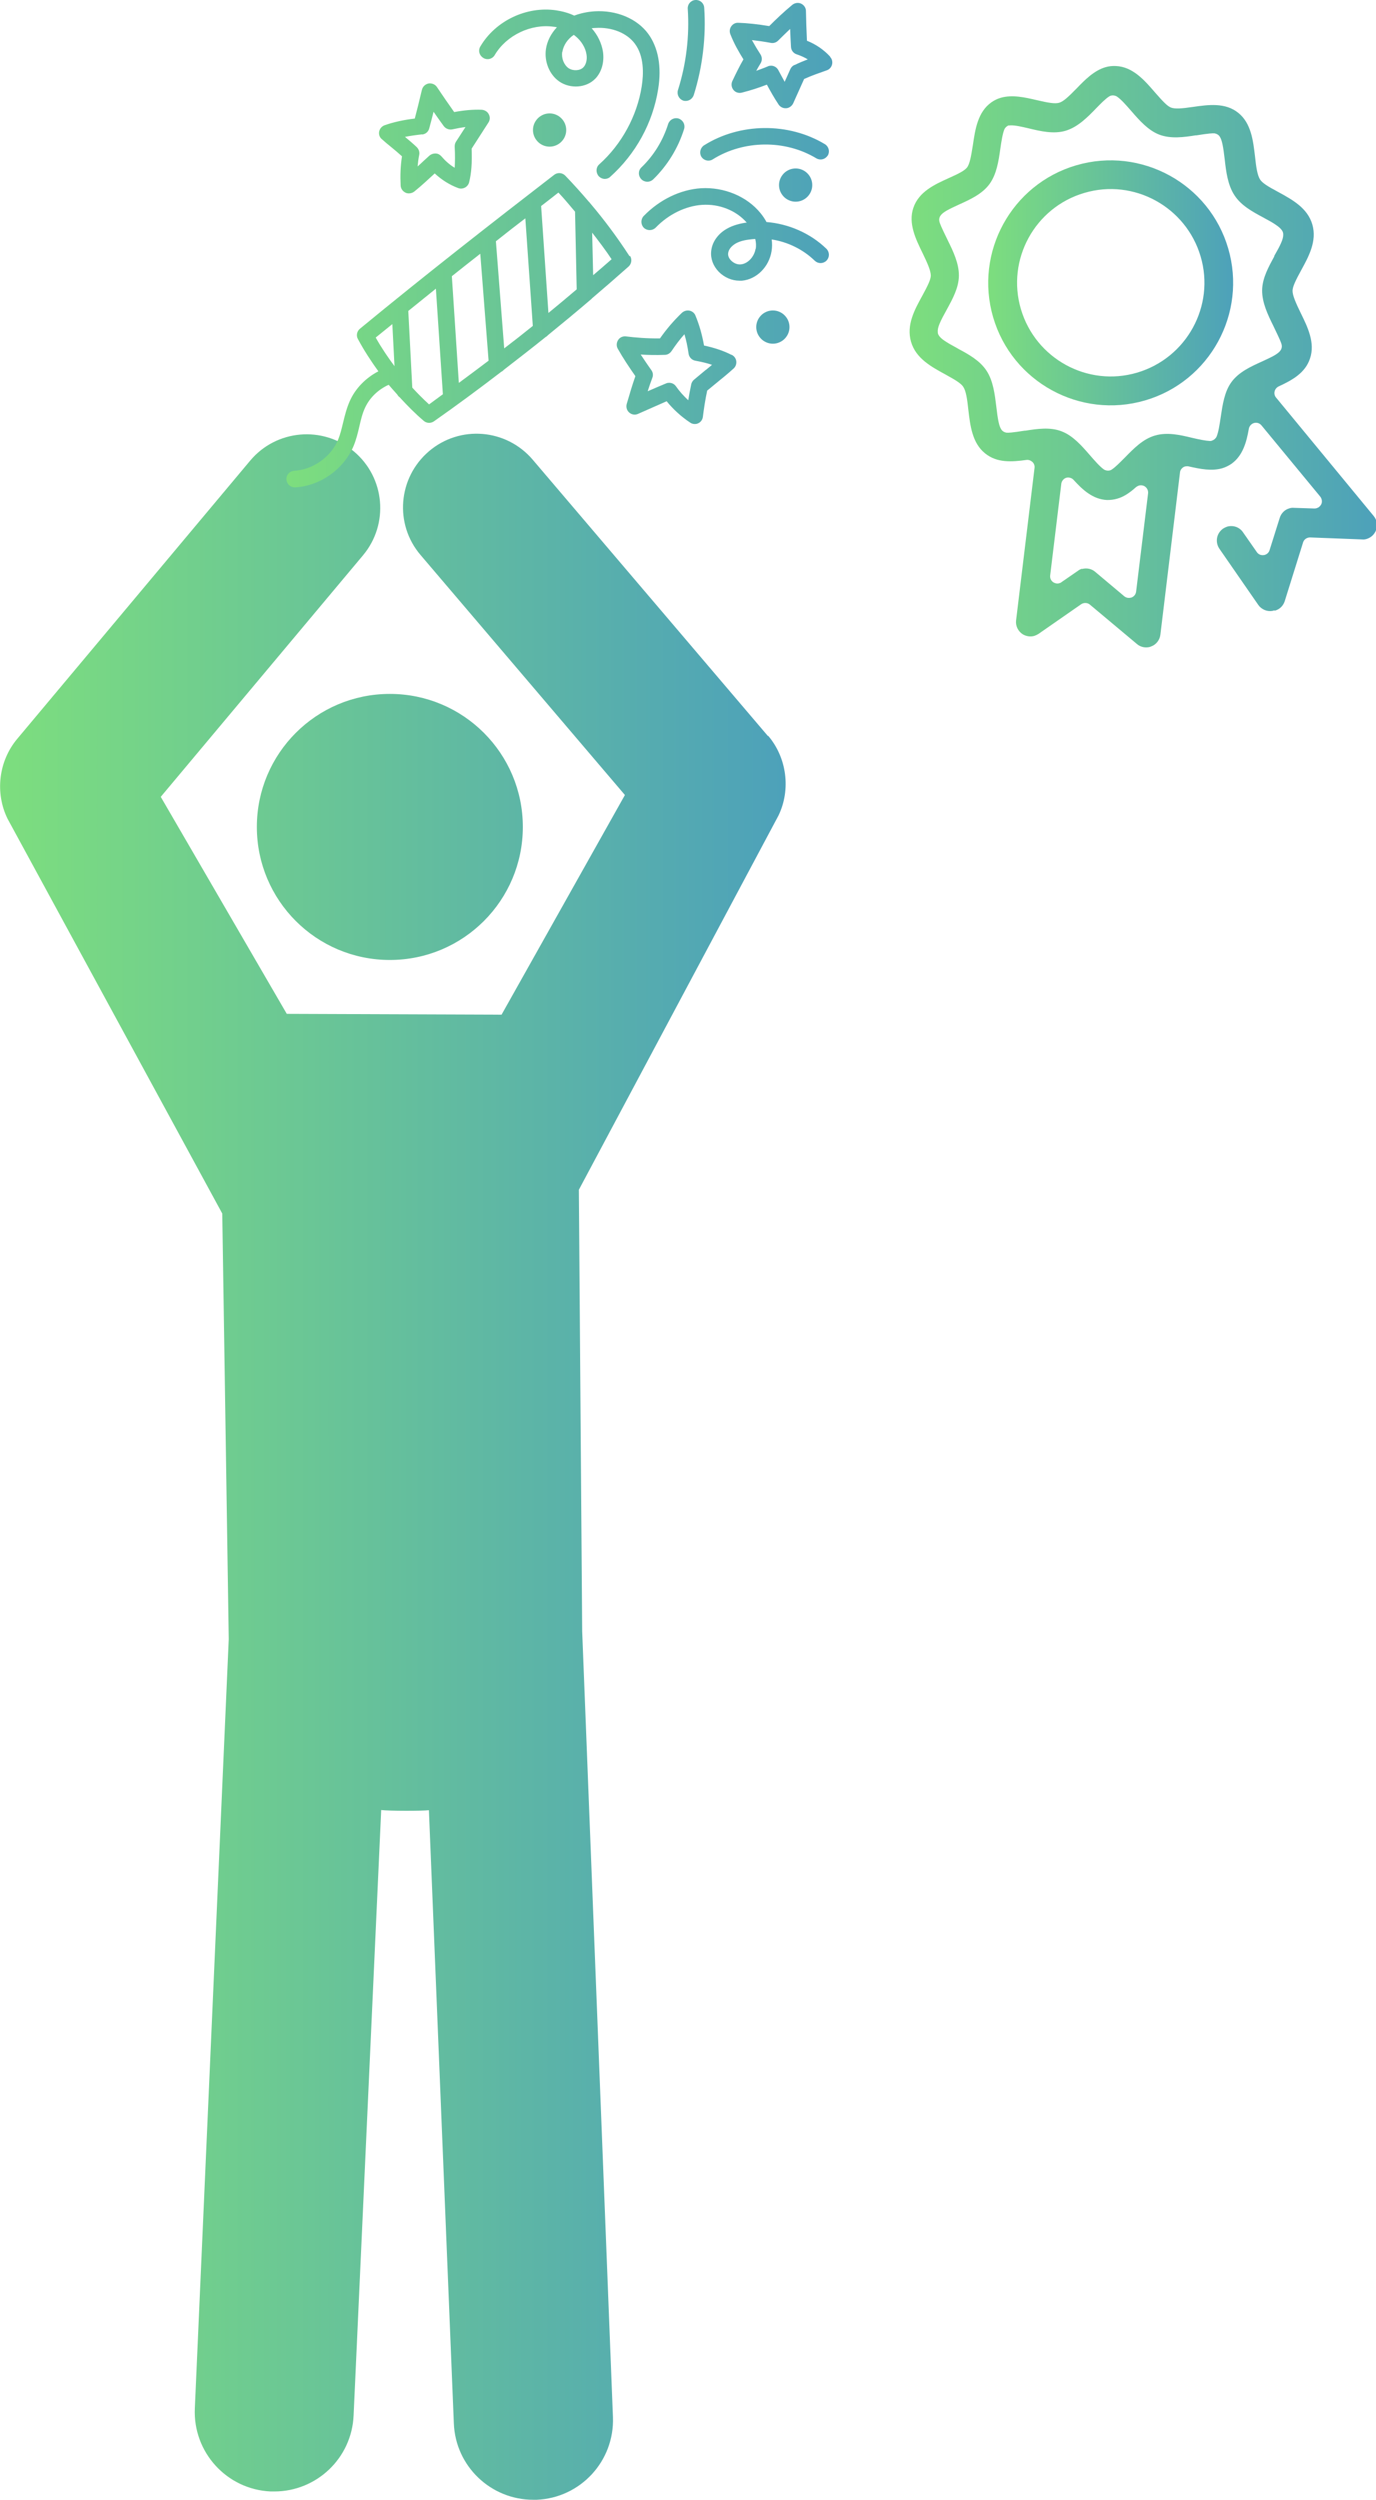 <?xml version="1.0" encoding="UTF-8"?>
<svg id="_レイヤー_2" data-name="レイヤー_2" xmlns="http://www.w3.org/2000/svg" xmlns:xlink="http://www.w3.org/1999/xlink" viewBox="0 0 82.77 150.34">
  <defs>
    <style>
      .cls-1 {
        fill: url(#_新規グラデーションスウォッチ_1);
      }

      .cls-2 {
        fill: url(#_新規グラデーションスウォッチ_1-2);
      }

      .cls-3 {
        fill: url(#_新規グラデーションスウォッチ_1-4);
      }

      .cls-4 {
        fill: url(#_新規グラデーションスウォッチ_1-3);
      }
    </style>
    <linearGradient id="_新規グラデーションスウォッチ_1" data-name="新規グラデーションスウォッチ 1" x1="0" y1="88.21" x2="47.24" y2="88.21" gradientUnits="userSpaceOnUse">
      <stop offset="0" stop-color="#7dde7e"/>
      <stop offset="1" stop-color="#4da1ba"/>
    </linearGradient>
    <linearGradient id="_新規グラデーションスウォッチ_1-2" data-name="新規グラデーションスウォッチ 1" x1="17.21" y1="14.67" x2="50.08" y2="14.67" xlink:href="#_新規グラデーションスウォッチ_1"/>
    <linearGradient id="_新規グラデーションスウォッチ_1-3" data-name="新規グラデーションスウォッチ 1" x1="54.67" y1="21.44" x2="82.77" y2="21.44" xlink:href="#_新規グラデーションスウォッチ_1"/>
    <linearGradient id="_新規グラデーションスウォッチ_1-4" data-name="新規グラデーションスウォッチ 1" x1="59.45" y1="17.01" x2="74.18" y2="17.01" xlink:href="#_新規グラデーションスウォッチ_1"/>
  </defs>
  <g id="Design">
    <g>
      <path class="cls-1" d="M46.19,44.26l-14.15-16.62c-1.59-1.86-4.38-2.09-6.24-.5-1.86,1.59-2.09,4.38-.5,6.24l12.29,14.43-7.42,13.21-12.92-.05-7.58-13.05,12.17-14.53c1.57-1.88,1.32-4.67-.55-6.24-1.88-1.57-4.67-1.32-6.24.55L1.03,44.44c-1.11,1.33-1.34,3.23-.58,4.79l12.92,23.75.39,25.59-2.04,46.26c-.12,2.64,1.92,4.88,4.56,5,.07,0,.15,0,.22,0,2.54,0,4.66-2,4.77-4.57l1.66-36.41c.47.06,2.48.06,2.87.01l1.5,36.88c.1,2.57,2.22,4.59,4.78,4.59.07,0,.13,0,.2,0,2.64-.11,4.69-2.33,4.59-4.97l-1.85-47.26-.2-26.55,12.01-22.51c.75-1.56.5-3.47-.62-4.79ZM15.45,49.73c0,4.42,3.58,8,8,8s8-3.58,8-8-3.58-8-8-8-8,3.58-8,8Z"/>
      <path class="cls-2" d="M46.86,11.13c0,.55.45,1,1,1s1-.45,1-1-.45-1-1-1-1,.45-1,1ZM47.86,11.13h-.5s.5,0,.5,0h0ZM38.58,10.78c.1.1.23.15.36.15s.25-.05.35-.14c.86-.84,1.5-1.88,1.86-3.03.08-.26-.06-.54-.33-.63-.26-.08-.54.06-.63.33-.31.99-.86,1.89-1.61,2.61-.2.19-.2.51,0,.71ZM49.94,3.41c-.39-.42-.85-.74-1.4-.96-.03-.66-.05-1.23-.06-1.79,0-.19-.12-.36-.29-.44-.17-.08-.38-.05-.53.07-.53.44-.97.86-1.39,1.28-.72-.12-1.3-.18-1.86-.2-.18-.01-.33.08-.42.21-.1.14-.12.31-.06.47.22.57.51,1.07.79,1.52-.26.45-.47.89-.67,1.31-.08.18-.05.38.07.53.12.15.32.21.51.16.51-.13,1.01-.29,1.5-.48.21.39.44.8.7,1.19.09.14.25.23.42.23.01,0,.03,0,.04,0,.18-.01.34-.13.42-.29l.66-1.47c.49-.22.91-.36,1.36-.52.16-.05.28-.19.32-.35.04-.16,0-.34-.12-.46ZM47.78,3.91c-.11.05-.19.14-.24.25l-.34.76c-.13-.24-.26-.47-.38-.7-.09-.17-.26-.27-.44-.27-.06,0-.13.01-.19.04-.23.1-.46.18-.7.27.08-.15.17-.3.26-.45.1-.16.1-.37,0-.53-.17-.26-.35-.56-.52-.87.34.04.71.09,1.14.17.16.03.32-.02.44-.14.23-.23.47-.46.72-.7.01.34.03.69.05,1.08.01.21.15.39.35.45.24.08.46.18.66.3-.25.1-.51.2-.79.34ZM49.79,9.36c.14-.24.07-.54-.17-.69-2.19-1.32-5.11-1.29-7.27.07-.23.15-.3.46-.16.69.1.15.26.23.42.23.09,0,.18-.02.27-.08,1.85-1.16,4.35-1.19,6.22-.06.24.14.54.07.69-.17ZM41.1,6.05c.05.02.1.02.15.02.21,0,.41-.14.48-.35.53-1.68.75-3.5.63-5.26-.02-.28-.26-.48-.53-.46-.28.02-.48.26-.46.53.11,1.63-.09,3.32-.59,4.89-.08.26.06.54.32.63ZM32.06,7.82c0,.55.45,1,1,1s1-.45,1-1-.45-1-1-1-1,.45-1,1ZM33.06,7.82h-.5s.5,0,.5,0h0ZM46.49,18.67c-.55,0-1,.45-1,1s.45,1,1,1,1-.45,1-1-.45-1-1-1ZM44,21.34c-.47-.24-1-.42-1.65-.56-.12-.67-.29-1.26-.52-1.81-.06-.15-.2-.26-.36-.29-.16-.03-.33.02-.45.13-.5.48-.92.97-1.32,1.54-.79.01-1.48-.05-2.05-.12-.19-.02-.37.06-.47.22-.1.16-.11.36-.02.52.32.57.69,1.12,1.06,1.65-.19.54-.36,1.12-.52,1.67-.05.19,0,.39.15.52s.35.16.53.08l.61-.27c.38-.17.74-.33,1.11-.49.39.48.88.93,1.41,1.28.08.06.18.09.28.09.07,0,.14-.01.2-.04.16-.07.27-.22.29-.39.06-.48.14-1.03.26-1.58.19-.16.39-.32.57-.47.36-.29.7-.57,1.02-.86.12-.11.18-.27.16-.44-.02-.16-.12-.3-.27-.38ZM42.46,22.24c-.23.19-.47.39-.72.6-.08.07-.14.17-.16.27-.07.32-.13.65-.18.96-.28-.26-.54-.55-.74-.84-.1-.14-.25-.21-.41-.21-.06,0-.13.01-.19.04-.37.15-.73.31-1.1.47.09-.28.18-.55.28-.81.06-.15.04-.33-.06-.46-.22-.31-.43-.62-.64-.94.44.03.92.04,1.45.02.16,0,.31-.09.4-.22.25-.37.5-.71.78-1.02.11.36.19.75.25,1.17.03.21.19.38.4.42.38.07.72.15,1.01.25-.12.1-.24.2-.36.3ZM23.55,8.86c.21.17.42.35.63.54-.09.59-.11,1.15-.08,1.76.01.19.13.35.3.43.06.03.13.04.2.04.11,0,.23-.04.32-.11.42-.34.82-.71,1.23-1.09.42.39.9.69,1.41.88.13.05.28.04.41-.03.13-.07.22-.19.25-.32.14-.57.18-1.16.15-2.02l1.01-1.57c.1-.15.11-.34.02-.5-.08-.16-.25-.26-.43-.27-.51-.02-1.07.03-1.65.14-.37-.52-.71-1.02-1.04-1.51-.11-.16-.31-.24-.5-.21-.19.04-.35.18-.4.38l-.03.12c-.13.56-.26,1.08-.4,1.61-.68.08-1.26.21-1.81.4-.17.06-.29.2-.33.37-.04.17.02.36.16.47.19.17.38.33.58.49ZM25.39,8.09c.21-.02.38-.17.43-.37.09-.34.18-.67.26-1,.19.28.4.57.61.86.12.16.32.24.52.2.27-.06.54-.11.79-.14l-.57.88c-.06.09-.08.19-.08.3.03.52.02.92,0,1.27-.3-.18-.57-.42-.8-.69-.09-.1-.21-.17-.35-.17-.01,0-.02,0-.03,0-.12,0-.25.05-.34.13l-.33.3c-.13.12-.25.24-.38.35.02-.23.05-.47.1-.71.03-.16-.03-.33-.15-.45-.23-.22-.47-.42-.71-.62.32-.06.66-.11,1.03-.15ZM29.08,3.49c.24.14.54.06.68-.18.7-1.19,2.19-1.9,3.55-1.7.06,0,.13.02.19.03-.35.37-.59.83-.66,1.31-.11.76.21,1.54.8,1.95.67.46,1.63.39,2.17-.17.38-.39.55-1,.46-1.62-.08-.51-.32-1.01-.68-1.41.08-.01.16-.02.24-.02.97-.06,1.88.3,2.36.95.56.75.53,1.81.41,2.57-.28,1.78-1.21,3.48-2.55,4.68-.21.18-.22.5-.04.71.1.11.24.17.37.17.12,0,.24-.04.33-.13,1.53-1.37,2.56-3.24,2.88-5.27.22-1.36,0-2.51-.6-3.33-.68-.92-1.92-1.43-3.23-1.35-.44.03-.85.12-1.22.26-.33-.16-.7-.26-1.09-.32-1.78-.26-3.65.63-4.56,2.18-.14.24-.06.54.18.68ZM33.83,3.11c.06-.38.31-.76.68-1.01,0,0,0,0,.01,0,.03.02.06.05.09.07.36.29.61.7.67,1.11.05.31-.03.61-.19.77-.2.21-.62.23-.89.05-.28-.2-.44-.6-.38-.98ZM37.87,15.41c-.74-1.14-1.53-2.2-2.38-3.2-.02-.03-.05-.07-.08-.09-.45-.53-.92-1.05-1.41-1.56-.18-.18-.46-.2-.66-.05-3.73,2.88-7.72,5.99-11.69,9.26-.18.15-.24.41-.12.62.37.69.79,1.33,1.23,1.94-.75.39-1.38,1.02-1.72,1.79-.19.43-.3.87-.4,1.29-.09.37-.17.71-.3,1.03-.43,1.04-1.52,1.81-2.64,1.87-.28.02-.49.25-.47.53.02.27.24.47.5.47,0,0,.02,0,.03,0,1.51-.09,2.92-1.09,3.51-2.49.16-.39.26-.8.35-1.19.09-.4.18-.77.34-1.11.28-.61.8-1.1,1.42-1.38.17.2.34.39.52.59.03.06.08.12.14.16.46.5.93.98,1.45,1.42.09.08.21.12.32.12.1,0,.2-.03.29-.09,1.37-.96,2.72-1.96,4.05-2.98.07-.03.12-.08.17-.13.84-.65,1.68-1.3,2.5-1.96.06-.03.11-.08.16-.13.86-.7,1.72-1.41,2.56-2.13.02-.02.05-.03.06-.06.74-.63,1.48-1.27,2.21-1.92.18-.16.22-.44.09-.64ZM22.6,20.3c.33-.27.67-.54,1-.81l.13,2.53c-.4-.54-.79-1.11-1.13-1.72ZM25.81,24.32c-.35-.32-.69-.66-1.01-1.01l-.24-4.61c.56-.45,1.11-.9,1.66-1.34l.42,6.35c-.28.2-.55.41-.83.61ZM27.6,23.02l-.42-6.41c.57-.45,1.14-.91,1.71-1.35l.5,6.43c-.59.45-1.19.89-1.78,1.33ZM30.33,20.96l-.5-6.45c.59-.47,1.18-.93,1.77-1.38l.45,6.47c-.57.46-1.14.91-1.72,1.35ZM32.99,18.83l-.44-6.44c.35-.27.7-.54,1.04-.81.35.37.67.76,1,1.15l.1,4.67c-.56.48-1.13.95-1.7,1.42ZM35.68,16.56l-.06-2.57c.4.52.8,1.04,1.17,1.6-.37.33-.74.64-1.11.96ZM46.11,13.36c-.1-.19-.22-.37-.36-.54-.82-1.01-2.19-1.58-3.58-1.5-1.25.08-2.5.69-3.45,1.67-.19.2-.18.52.01.71.2.19.52.18.71-.01.77-.8,1.79-1.3,2.79-1.37,1.04-.07,2.06.34,2.69,1.07-.02,0-.04,0-.06,0-.52.08-.92.22-1.26.44-.47.31-.77.77-.82,1.27-.05.45.12.9.46,1.25.34.34.79.53,1.24.53.05,0,.1,0,.15,0,.88-.08,1.63-.83,1.78-1.77.04-.23.04-.47.01-.71.97.15,1.89.6,2.59,1.28.2.19.51.19.71-.01.19-.2.19-.51-.01-.71-.97-.94-2.29-1.51-3.63-1.61ZM45.45,14.96c-.08.49-.47.9-.89.94-.2.02-.42-.07-.58-.23-.13-.13-.2-.29-.18-.44.02-.2.17-.4.38-.54.21-.14.48-.23.85-.28.13-.02.27-.03.4-.04.05.21.06.41.03.6Z"/>
      <g>
        <path class="cls-4" d="M76.64,36.71s-.07.02-.11.03c-.32.05-.65-.09-.84-.36l-2.34-3.38c-.13-.19-.18-.42-.14-.65.04-.23.17-.42.36-.56.08-.05.16-.09.25-.12.36-.1.74.03.95.34l.83,1.19c.09.14.26.21.42.18.02,0,.04,0,.06-.01.14-.04.25-.15.29-.29l.61-1.94c.09-.28.3-.49.58-.57.09-.03.18-.04.28-.03l1.22.04s.09,0,.14-.02c.11-.03.21-.11.27-.22.08-.15.05-.34-.05-.47l-3.54-4.29c-.11-.13-.28-.19-.45-.14h0c-.16.05-.28.18-.31.35-.14.8-.36,1.61-1.04,2.1-.18.12-.36.21-.56.27-.63.18-1.31.05-2.01-.11-.07-.02-.15-.01-.22,0-.04.01-.09.03-.13.06-.1.07-.17.18-.18.3l-1.18,9.76c-.04.32-.25.59-.54.7-.02,0-.05.02-.07.03-.28.08-.58.02-.8-.17l-2.83-2.37c-.11-.09-.26-.12-.4-.08-.04.01-.09.03-.13.06l-2.56,1.78c-.08.05-.16.09-.25.12-.23.07-.48.03-.69-.09-.29-.18-.45-.51-.41-.84l1.11-9.17c.02-.13-.03-.27-.13-.36-.1-.09-.23-.14-.36-.12-.87.12-1.77.19-2.49-.4-.77-.62-.89-1.67-1-2.6-.07-.66-.14-1.15-.31-1.4-.13-.2-.45-.4-1.07-.74-.84-.46-1.78-.96-2.07-1.97s.22-1.93.67-2.75c.35-.64.51-.98.52-1.22,0-.3-.2-.75-.49-1.35-.41-.84-.88-1.79-.56-2.73.33-.97,1.27-1.4,2.11-1.78.72-.32.99-.48,1.13-.66.15-.22.23-.62.34-1.33.14-.94.29-2,1.12-2.58.17-.12.35-.21.56-.27.7-.2,1.47-.02,2.16.14.72.17,1.1.23,1.35.16s.55-.35,1.05-.86c.49-.51,1.05-1.08,1.74-1.28.2-.06.41-.08.62-.07,1.01.04,1.72.85,2.34,1.57.49.56.75.84.98.93.25.09.64.06,1.32-.04.91-.13,1.94-.28,2.73.36.77.62.89,1.67,1,2.6.07.66.14,1.15.31,1.41.14.21.46.41,1.08.74.84.46,1.77.96,2.06,1.96s-.22,1.93-.67,2.75c-.35.64-.51.98-.52,1.23,0,.3.2.74.49,1.34.42.85.88,1.8.56,2.74-.29.88-1.09,1.31-1.89,1.68-.12.06-.21.17-.24.3-.03.13,0,.27.09.37l5.87,7.12c.22.26.26.63.11.93-.11.22-.3.38-.53.45h0c-.09.03-.18.04-.28.03l-3.12-.12s-.09,0-.14.02c-.14.04-.25.15-.29.29l-1.1,3.52c-.09.28-.3.49-.58.57ZM65.08,34.22c.28-.08.58-.02.8.17l1.75,1.47c.11.09.26.12.4.08.01,0,.03,0,.04-.01.15-.06.25-.19.27-.35l.72-5.91c.02-.18-.07-.35-.23-.44-.1-.05-.22-.06-.32-.03-.06.02-.12.05-.17.09-.42.38-.78.6-1.14.7-.2.06-.4.08-.61.08-.84-.04-1.46-.6-2.01-1.21-.11-.12-.28-.17-.44-.13h0c-.16.05-.28.2-.3.36l-.67,5.52c-.02.17.06.33.21.42.11.06.23.08.35.04.04-.01.09-.03.12-.06l1-.69c.08-.06.16-.1.25-.12ZM60.7,7.53c-.12.04-.22.12-.28.24-.11.26-.18.71-.25,1.19-.1.72-.22,1.52-.65,2.11-.44.6-1.17.93-1.81,1.22-.66.3-.99.47-1.13.67-.07.09-.1.21-.08.32.02.15.13.39.51,1.17.32.65.68,1.39.67,2.14-.01.72-.38,1.39-.73,2.03-.4.72-.57,1.08-.54,1.36,0,.06.02.12.05.17.12.22.44.42,1.14.8l.03.02c.62.33,1.31.71,1.71,1.32.41.62.5,1.44.59,2.16.09.77.16,1.18.31,1.39.07.1.18.16.3.18.12.01.34,0,1.09-.12h.05c.7-.11,1.49-.23,2.18.04.68.26,1.21.87,1.68,1.41.33.38.63.72.86.88.11.07.24.09.36.06.04-.01.08-.03.11-.05.22-.14.5-.43.8-.73.53-.54,1.08-1.11,1.81-1.32s1.49-.04,2.23.14c.42.1.82.18,1.07.19.04,0,.08,0,.12-.02.12-.04.22-.12.28-.24.11-.26.18-.71.25-1.18.11-.73.22-1.53.65-2.11.44-.6,1.17-.93,1.81-1.22.66-.3.99-.47,1.13-.67.07-.09.1-.21.08-.32-.02-.13-.1-.32-.51-1.17-.32-.65-.68-1.39-.67-2.14.01-.73.4-1.42.73-2.03v-.03c.38-.66.55-1.02.54-1.29,0-.08-.02-.15-.06-.22-.14-.23-.5-.46-1.16-.81-.65-.35-1.31-.71-1.71-1.32-.41-.62-.51-1.44-.59-2.16-.09-.77-.16-1.18-.31-1.39-.07-.1-.18-.16-.3-.18-.12-.01-.34,0-1.09.12h-.05c-.7.11-1.49.22-2.18-.04-.68-.26-1.21-.87-1.68-1.41-.33-.38-.63-.72-.87-.88-.11-.07-.24-.09-.36-.06-.04.01-.08.03-.11.05-.21.13-.49.41-.79.72-.52.54-1.1,1.12-1.82,1.34s-1.53.03-2.23-.14c-.42-.1-.82-.19-1.08-.18-.04,0-.08,0-.12.02Z"/>
        <path class="cls-3" d="M68.88,24.08c-3.9,1.14-8-1.1-9.14-5s1.1-8,5-9.14c3.9-1.14,8,1.1,9.14,5s-1.1,8-5,9.14ZM65.23,11.6c-2.98.87-4.7,4.01-3.82,6.99s4.01,4.7,6.99,3.82,4.7-4.01,3.82-6.99-4.01-4.7-6.99-3.82Z"/>
      </g>
    </g>
  </g>
</svg>